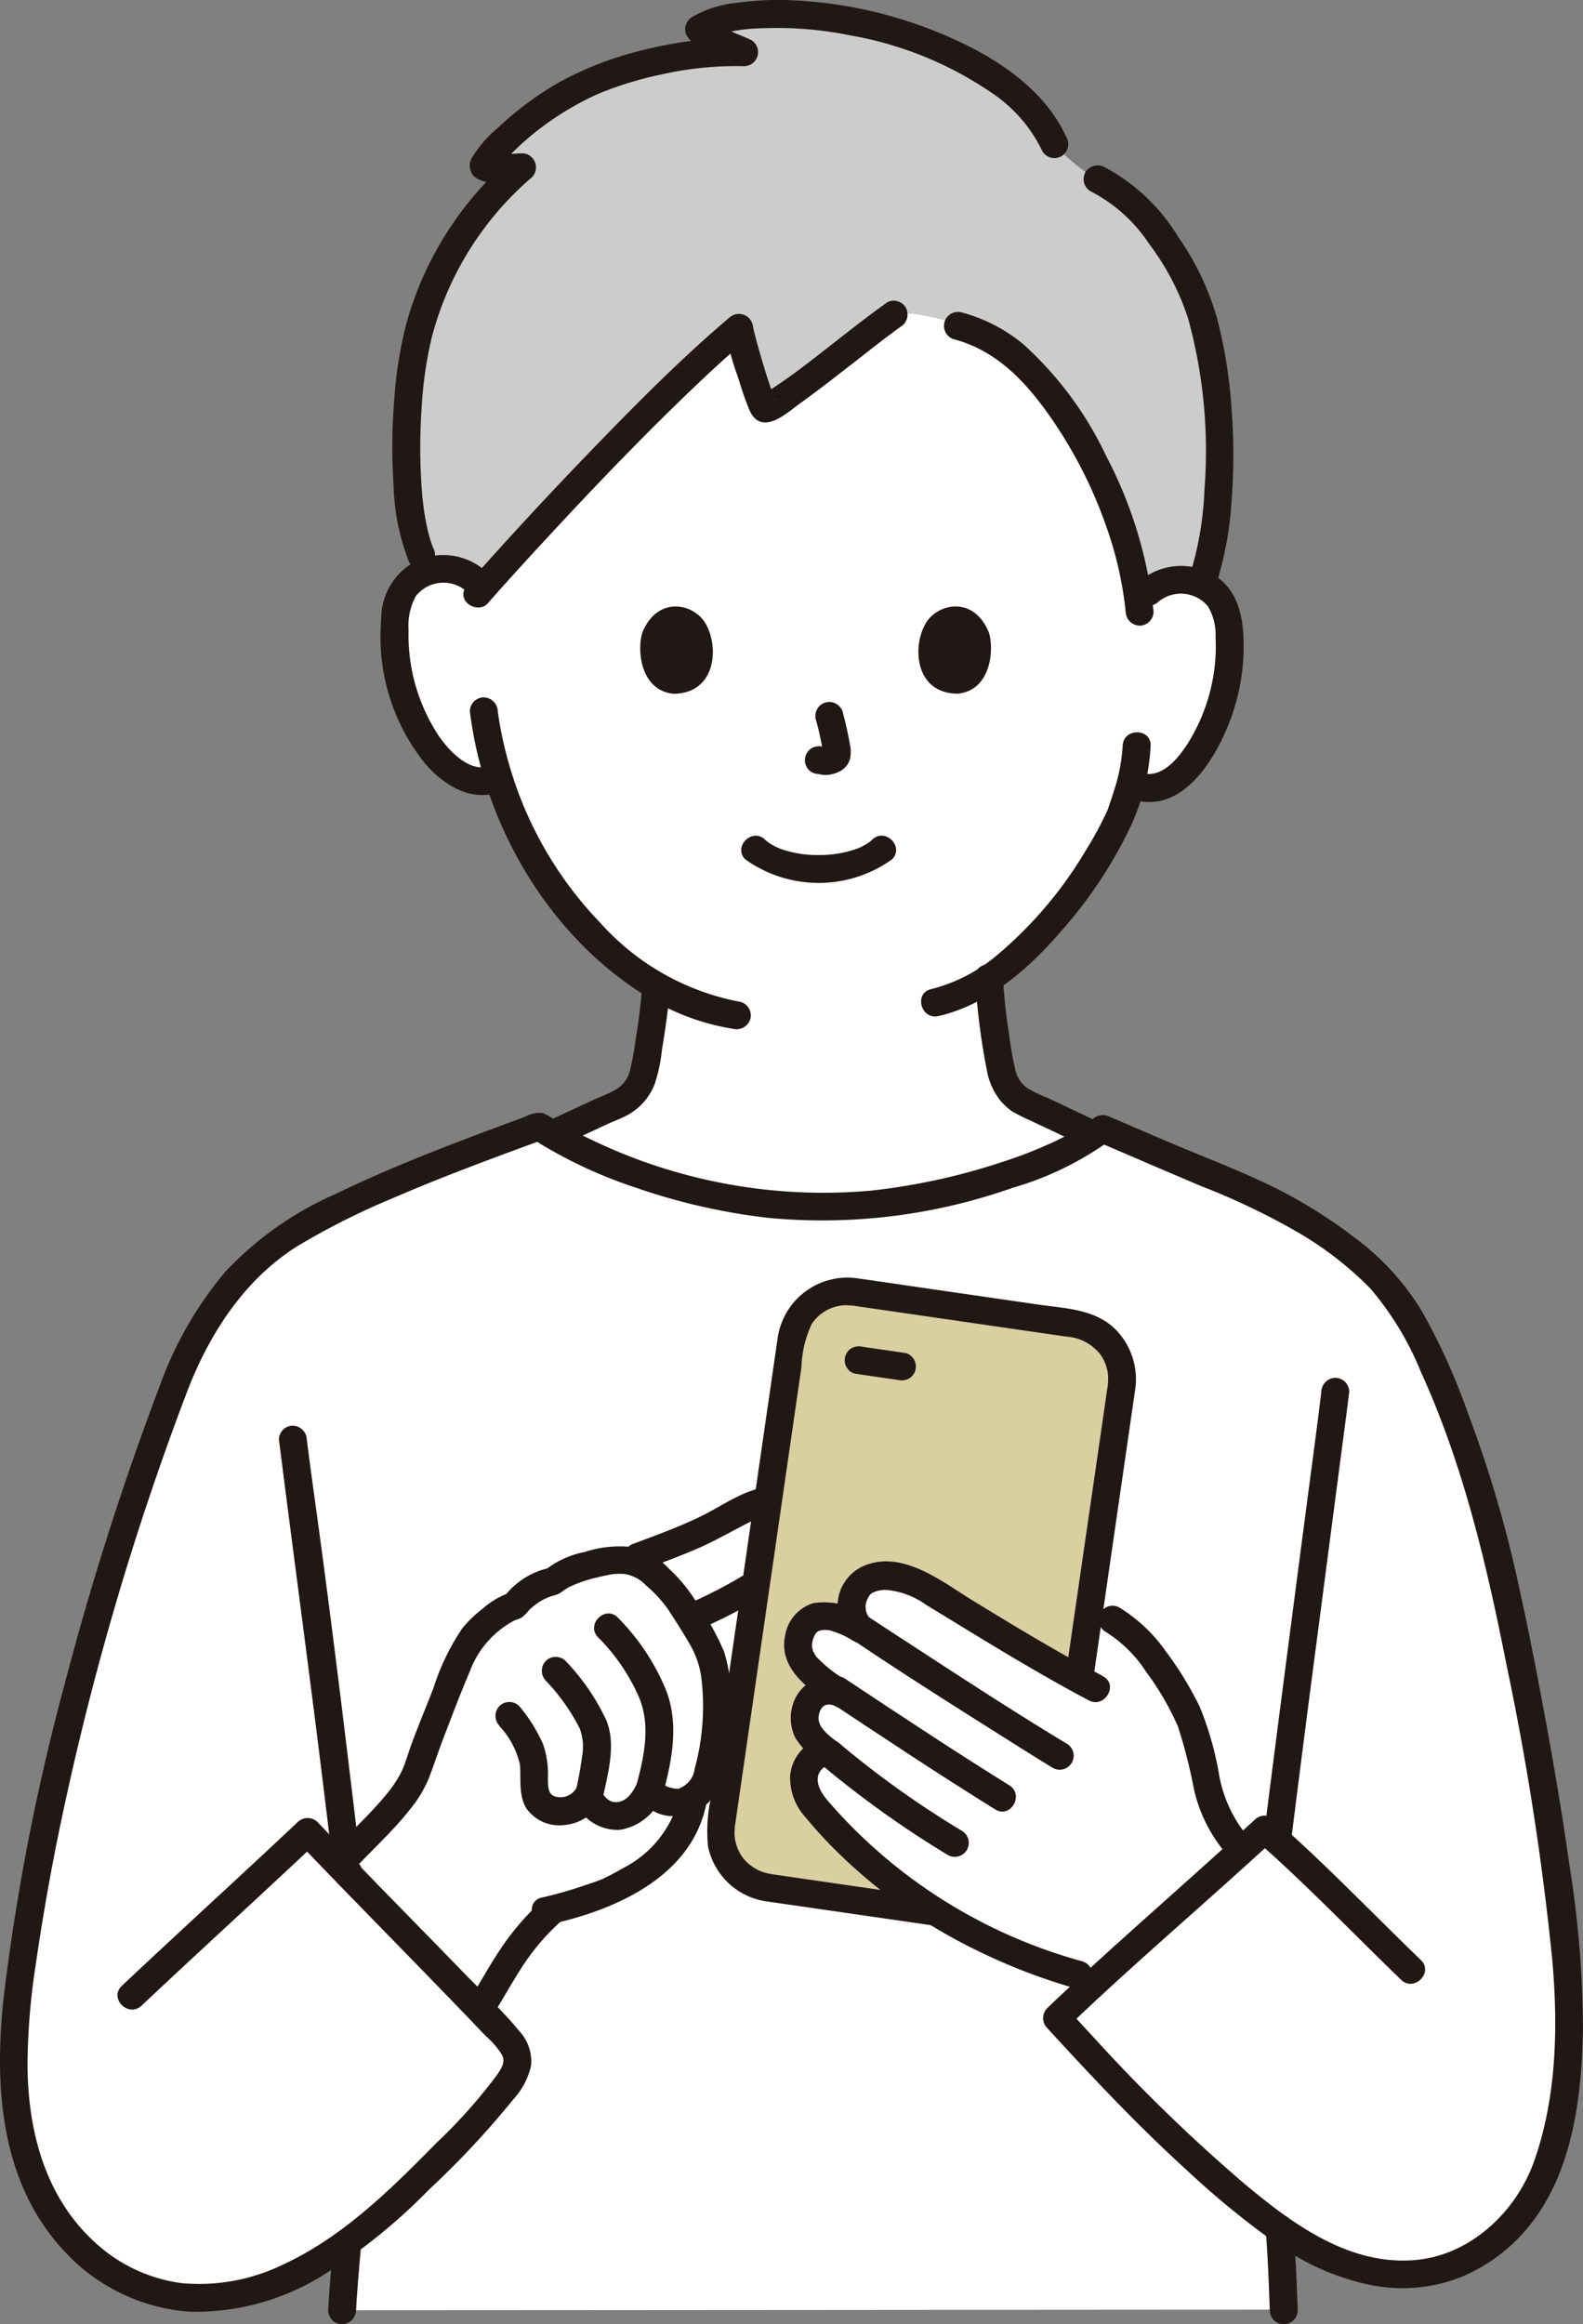 <svg xmlns="http://www.w3.org/2000/svg" width="111.856" height="164.176" viewBox="0 0 111.856 164.176">
  <rect x="0" y="0" width="111.856" height="164.176" fill="#808080" stroke="none"/>
  <g id="_7075_color" data-name="7075_color" transform="translate(0 -0.002)">
    <path id="Path_565" data-name="Path 565" d="M74.11,113.991c.5-.17,8.7-4.007,8.873-4.068,2.593-.936,2.491-2.6,2.817-4.469a35.594,35.594,0,0,0,.517-4.182,24.211,24.211,0,0,1-6.038-5.311,27.578,27.578,0,0,1-5.07-9.315l-.534.108a3.354,3.354,0,0,1-3.041-.961,8.926,8.926,0,0,1-2.308-3.029A14.043,14.043,0,0,1,67.9,75.321a4.689,4.689,0,0,1,.49-1.885,3.314,3.314,0,0,1,2.384-1.584,3.509,3.509,0,0,1,2.808.822l.607.379c2.189-2.463,11.6-12.846,18.008-18.269.037.545,1.485,5.541,1.808,5.707.58.3,8.433-5.868,9.55-6.775.241.018.482.035.721.058a14.25,14.25,0,0,1,9.968,5.739,32,32,0,0,1,6.143,14.371l.743-.436a3.511,3.511,0,0,1,2.808-.822,3.313,3.313,0,0,1,2.384,1.584,4.685,4.685,0,0,1,.491,1.885,14.039,14.039,0,0,1-1.432,7.443,8.92,8.92,0,0,1-2.307,3.029,2.691,2.691,0,0,1-2.7.631l-.54-.127c-.222.822-.467,1.509-.588,1.878-.726,1.969-4.479,8.493-9.376,11.782a37.6,37.6,0,0,0,.538,4.723c.327,1.865.224,3.534,2.818,4.469.172.062,7.527,3.561,7.789,3.669,0,0-9.411,10.588-24.205,10.588A29.971,29.971,0,0,1,74.11,113.991Z" transform="translate(-39.965 -31.64)" fill="#fff"/>
    <path id="Path_566" data-name="Path 566" d="M71.2,23.3a23.26,23.26,0,0,1,6.845-10.068c-.459.02-2.645.213-2.724-.085s3.891-5.022,9.707-6.731A25.973,25.973,0,0,1,93.74,5.1c-.651-.32-2.89-1.127-3.191-1.623,1.4-.96,4.416-1.114,6.115-1.072,7.1.175,16.618,3.585,19.041,9.321a20.533,20.533,0,0,0,2.653,2.214c3.167,1.085,6.569,6.1,7.639,9.528,1.676,5.363,1.813,14.488.047,19.212a3.242,3.242,0,0,0-.924-.283,3.511,3.511,0,0,0-2.808.822l-.743.436a32.019,32.019,0,0,0-6.143-14.371,14.257,14.257,0,0,0-9.968-5.739c-.239-.024-.48-.041-.721-.058-1.117.906-8.971,7.073-9.55,6.774-.323-.164-1.77-5.162-1.808-5.707-6.406,5.425-15.822,15.806-18.008,18.269l-.6-.379a3.509,3.509,0,0,0-2.808-.822c-.082.012-.162.027-.241.045-2.181-1.315-2.312-11.307-1.06-16.5C70.808,24.545,70.99,23.922,71.2,23.3Z" transform="translate(-41.152 -1.414)" fill="#ccc"/>
    <path id="Path_567" data-name="Path 567" d="M195.732,99.806a2.486,2.486,0,0,1,3.49.322,3.874,3.874,0,0,1,.544,2.173,12.559,12.559,0,0,1-.138,2.64,13.015,13.015,0,0,1-1.758,4.77c-.7,1.115-1.854,2.6-3.329,2.2a.987.987,0,0,0-.524,1.9c3.623,1,6-3.3,6.959-6.131a14.825,14.825,0,0,0,.766-5.287c-.071-1.788-.5-3.516-2.131-4.5a4.534,4.534,0,0,0-5.274.517,1,1,0,0,0,0,1.395,1.006,1.006,0,0,0,1.395,0Z" transform="translate(-113.874 -57.301)" fill="#211715"/>
    <path id="Path_568" data-name="Path 568" d="M172.613,126.836a12.063,12.063,0,0,1-.592,3.1c-.1.345-.219.686-.333,1.027-.034.1-.068.2-.1.3-.014.041-.032.078-.046.118-.068.187.1-.224.013-.029a25.155,25.155,0,0,1-1.585,2.935,28.908,28.908,0,0,1-6.235,7.336,11.644,11.644,0,0,1-4.659,2.4c-1.237.284-.713,2.186.524,1.9,3.528-.81,6.457-3.411,8.75-6.093a31.469,31.469,0,0,0,4.833-7.321,15.358,15.358,0,0,0,1.406-5.678c.041-1.27-1.931-1.268-1.973,0Z" transform="translate(-93.285 -74.15)" fill="#211715"/>
    <path id="Path_569" data-name="Path 569" d="M72.858,96.532a4.546,4.546,0,0,0-4.875-.724,4.6,4.6,0,0,0-2.5,4.159A14.251,14.251,0,0,0,68.559,110.1c1.23,1.442,3,2.619,4.962,2.157,1.233-.291.712-2.194-.524-1.9-1.358.32-2.7-1.115-3.4-2.11a12.906,12.906,0,0,1-2.18-7.554,4.347,4.347,0,0,1,.514-2.387,2.476,2.476,0,0,1,3.53-.381,1.012,1.012,0,0,0,1.395,0,1,1,0,0,0,0-1.395Z" transform="translate(-38.547 -56.195)" fill="#211715"/>
    <path id="Path_570" data-name="Path 570" d="M80.789,120.863c.979,7.908,5.44,15.664,12.23,19.972a16.5,16.5,0,0,0,6.375,2.453,1.019,1.019,0,0,0,1.213-.689.994.994,0,0,0-.689-1.213,17.623,17.623,0,0,1-9.9-5.572,26.678,26.678,0,0,1-6.205-10.375q-.4-1.251-.687-2.536-.123-.557-.222-1.12-.049-.282-.092-.565c-.01-.065-.019-.13-.028-.2s-.009-.065,0,.025q-.012-.092-.023-.184a1.018,1.018,0,0,0-.986-.986.992.992,0,0,0-.986.986Z" transform="translate(-47.588 -70.612)" fill="#211715"/>
    <path id="Path_571" data-name="Path 571" d="M109.607,51.823c-2.155,1.536-4.151,3.205-6.252,4.778-.83.62-1.676,1.192-2.548,1.749-.192.123.226-.062.041-.015-.123.032.318-.009.4.015-.1-.028.578.268.508.37,0,0-.048-.082-.047-.082-.025,0-.168-.393-.037-.066-.214-.531-.392-1.077-.565-1.623q-.34-1.074-.64-2.161c-.082-.3-.164-.6-.238-.9-.024-.1-.045-.2-.069-.3-.052-.215-.023-.151-.009.006a1,1,0,0,0-1.685-.7c-3.348,2.841-6.455,5.97-9.507,9.123q-3.874,4-7.6,8.143-.513.57-1.022,1.143a2.712,2.712,0,0,0-.6.83c-.306.847.745,1.5,1.449,1.114a1.018,1.018,0,0,0,.215-.169c.882-.914-.511-2.31-1.395-1.395-.068.071-.051-.009.185-.14l1.449,1.114c-.039.108-.4.585-.154.317.087-.1.171-.195.256-.291q.443-.5.889-.995,1.535-1.706,3.1-3.391c2.926-3.157,5.9-6.27,8.986-9.276,1.668-1.627,3.367-3.225,5.143-4.733l-1.685-.7a17.741,17.741,0,0,0,.9,3.468c.2.641.4,1.284.643,1.909.2.515.411,1.125,1.011,1.286.9.242,2-.77,2.661-1.247,1.29-.93,2.548-1.908,3.8-2.881,1.182-.915,2.174-1.723,3.4-2.6a1.014,1.014,0,0,0,.354-1.349.994.994,0,0,0-1.35-.354Z" transform="translate(-46.941 -30.446)" fill="#211715"/>
    <path id="Path_572" data-name="Path 572" d="M162.944,55.521c2.8.734,4.782,2.664,6.456,4.952a31.84,31.84,0,0,1,4.387,8.417,25.676,25.676,0,0,1,1.322,5.882,1.013,1.013,0,0,0,.986.986.993.993,0,0,0,.986-.986,30.547,30.547,0,0,0-3.311-10.921A25.09,25.09,0,0,0,167.9,55.9a11.349,11.349,0,0,0-4.432-2.28.987.987,0,0,0-.524,1.9Z" transform="translate(-95.569 -31.562)" fill="#211715"/>
    <path id="Path_573" data-name="Path 573" d="M115.074,9.683c-1.544-3.408-5.025-5.656-8.342-7.09A30.88,30.88,0,0,0,95.019,0a21.3,21.3,0,0,0-3.28.21,7.581,7.581,0,0,0-3.112,1,1,1,0,0,0-.354,1.35c.775,1.1,2.507,1.479,3.544,1.977l.5-1.838a26.7,26.7,0,0,0-6.89.778,24.1,24.1,0,0,0-6.1,2.289,22.752,22.752,0,0,0-4.413,3.26,8.577,8.577,0,0,0-1.849,2.137,1.087,1.087,0,0,0,.164,1.3,1.805,1.805,0,0,0,1.218.405,18.816,18.816,0,0,0,2.178-.069l-.7-1.685A23.8,23.8,0,0,0,68.487,22.7a28.4,28.4,0,0,0-.9,5.536,40.964,40.964,0,0,0-.051,6.018,15.945,15.945,0,0,0,1.1,5.451.993.993,0,0,0,1.349.354,1.01,1.01,0,0,0,.354-1.35c-.111-.247.043.117-.018-.044l-.082-.214c-.049-.137-.093-.276-.134-.416-.108-.364-.194-.734-.267-1.105a19.592,19.592,0,0,1-.3-2.263,40.073,40.073,0,0,1-.026-5.695,28.53,28.53,0,0,1,.7-5.037,22.277,22.277,0,0,1,7.117-11.422,1,1,0,0,0-.7-1.685c-.427.021-.853.055-1.281.07-.252.009-.5.015-.755.006a2.765,2.765,0,0,1-.314-.021q.205.03.055,0-.361-.12.422.35l.134.5c.012.1-.2.5-.065.326.046-.058.22-.317.132-.2-.1.136.036-.044.066-.082l.173-.205c.129-.149.263-.3.4-.438a19.091,19.091,0,0,1,2.456-2.178,20.579,20.579,0,0,1,3.934-2.318,25.018,25.018,0,0,1,4.586-1.4,24.037,24.037,0,0,1,5.751-.561.994.994,0,0,0,.5-1.838c-.534-.257-1.085-.462-1.61-.694-.3-.131-.595-.267-.881-.42-.12-.064-.236-.136-.353-.205-.072-.041-.129-.041-.069-.045.041,0-.025-.049.076.095l-.354,1.352c1.361-.893,3.367-.933,4.973-.943a26.011,26.011,0,0,1,5.222.526,25.408,25.408,0,0,1,10.226,4.228,10.267,10.267,0,0,1,3.329,3.95.994.994,0,0,0,1.35.354,1.01,1.01,0,0,0,.354-1.349Z" transform="translate(-39.728 0)" fill="#211715"/>
    <path id="Path_574" data-name="Path 574" d="M186.808,30.256a10.952,10.952,0,0,1,4.151,3.727,17.885,17.885,0,0,1,2.748,5.262,35.176,35.176,0,0,1,1.156,12.082,23.192,23.192,0,0,1-1.063,6.142c-.411,1.2,1.494,1.721,1.9.524a24.106,24.106,0,0,0,1.076-5.831,42.046,42.046,0,0,0-.013-6.714,33.544,33.544,0,0,0-1.032-6.293,19.175,19.175,0,0,0-2.707-5.65,13.509,13.509,0,0,0-5.219-4.95,1.018,1.018,0,0,0-1.349.354.994.994,0,0,0,.354,1.35Z" transform="translate(-109.755 -16.746)" fill="#211715"/>
    <path id="Path_575" data-name="Path 575" d="M92.9,168.344a35.55,35.55,0,0,1-.439,3.588,20.148,20.148,0,0,1-.411,2.275,2.182,2.182,0,0,1-1.058,1.373,12.143,12.143,0,0,1-1.177.54c-2.061.941-4.11,1.907-6.17,2.854q-.792.364-1.586.725l-.557.247c-.307.136.185-.062-.076.031a1.011,1.011,0,0,0-.689,1.213,1,1,0,0,0,1.213.689c.774-.275,1.521-.666,2.265-1.007q1.884-.863,3.762-1.738c.932-.432,1.863-.868,2.8-1.295a2.684,2.684,0,0,0,.247-.112c-.411.237-.058.032.118-.041a6.334,6.334,0,0,0,.847-.405,4.241,4.241,0,0,0,1.8-2.1,11.2,11.2,0,0,0,.517-2.415c.244-1.471.464-2.94.565-4.428a.986.986,0,0,0-1.973,0Z" transform="translate(-47.537 -98.578)" fill="#211715"/>
    <path id="Path_576" data-name="Path 576" d="M167.684,166.73a47.221,47.221,0,0,0,.814,6.488,4.841,4.841,0,0,0,.929,2.137,4.274,4.274,0,0,0,.888.817,13.751,13.751,0,0,0,1.451.714c-.367-.2-.171-.073-.049-.015l.413.193q.669.314,1.338.631l3.461,1.638c.794.375,1.581.781,2.389,1.123a1.02,1.02,0,0,0,1.349-.354.993.993,0,0,0-.354-1.35c-1.743-.74-3.437-1.62-5.149-2.429-.817-.386-1.631-.781-2.453-1.156a8.383,8.383,0,0,1-1.292-.623,2.129,2.129,0,0,1-.9-1.315,22.632,22.632,0,0,1-.429-2.419,36.322,36.322,0,0,1-.438-4.08c-.065-1.263-2.037-1.271-1.973,0Z" transform="translate(-98.773 -97.651)" fill="#211715"/>
    <path id="Path_577" data-name="Path 577" d="M88.051,197.517c-2.948-1.226-5.748-2.449-8.753-3.73-3.4,2.781-12.832,5.552-19.782,5.535-7.625-.019-15.792-2.867-20.046-5.7-5.274,1.927-11.913,4.386-16.591,7.038-4.937,2.665-7.7,7.265-9.4,11.934A196.05,196.05,0,0,0,3,252.311c-.992,6.694-1.454,14.083,3.178,19.559a12.6,12.6,0,0,0,6.969,4.267c4.576.942,9.085-1,12.777-3.681-.017.2-.033.375-.05.534-.029.275-.2,2.141-.321,4.249,16.836,0,54.142-.041,66.54-.041-.061-1.685-.134-3.2-.164-3.825a6.382,6.382,0,0,0-.029-.662c-.033-.329-.07-.748-.111-1.233A15.753,15.753,0,0,0,100,274.685c4.9.321,9.205-3.185,10.788-7.833s1.714-10.4,1.188-15.283c-.676-8.229-4.183-26.268-5.635-30.884a78.842,78.842,0,0,0-4.29-11.475,16.46,16.46,0,0,0-4.82-6.4,33.9,33.9,0,0,0-7.544-4.617Q88.86,197.854,88.051,197.517Z" transform="translate(-1.384 -114.049)" fill="#fff"/>
    <path id="Path_579" data-name="Path 579" d="M58.394,388.83c.091-1.6.235-3.189.37-4.784a.99.99,0,0,0-.986-.986,1.011,1.011,0,0,0-.986.986c-.135,1.594-.279,3.186-.37,4.784a.992.992,0,0,0,.986.986,1.009,1.009,0,0,0,.986-.986Z" transform="translate(-33.235 -225.639)" fill="#211715"/>
    <path id="Path_580" data-name="Path 580" d="M47.959,246.037c1.025,8.12,2.126,16.23,3.123,24.354q.389,3.164.767,6.332a1.017,1.017,0,0,0,.986.986.993.993,0,0,0,.986-.986c-1-8.383-2-16.769-3.146-25.132-.254-1.849-.512-3.7-.746-5.554a1.018,1.018,0,0,0-.986-.986.992.992,0,0,0-.986.986Z" transform="translate(-28.249 -144.345)" fill="#211715"/>
    <path id="Path_581" data-name="Path 581" d="M217.6,381.667c.164,1.917.234,3.838.3,5.762a.986.986,0,0,0,1.973,0c-.07-1.923-.141-3.844-.3-5.762a.986.986,0,1,0-1.973,0Z" transform="translate(-128.177 -224.238)" fill="#211715"/>
    <path id="Path_582" data-name="Path 582" d="M219.174,269.514q.937-7.491,1.924-14.976.863-6.607,1.73-13.213c.152-1.169.311-2.338.452-3.509a.992.992,0,0,0-.986-.986,1.01,1.01,0,0,0-.986.986c-.339,2.832-.733,5.658-1.1,8.487q-.986,7.5-1.957,15.01-.529,4.1-1.045,8.2a.992.992,0,0,0,.986.986,1.011,1.011,0,0,0,.986-.986Z" transform="translate(-127.942 -139.503)" fill="#211715"/>
    <path id="Path_583" data-name="Path 583" d="M60.175,282.829c1.329-1.391,4.027-3.863,4.659-5.679,1-2.9,1.438-3.8,2.419-6.329a10.474,10.474,0,0,1,2.023-3.721,7.481,7.481,0,0,1,2.52-1.745,4.96,4.96,0,0,1,2.731-1.726c.685-.754,3.386-1.408,4.2-1.484a4.537,4.537,0,0,1,1.13.016,48.462,48.462,0,0,0,6.714-2.828c1.541-.81,2.783-1.734,4.463-1.281a2.53,2.53,0,0,1,1.253.992,2.4,2.4,0,0,1-.849,2.764c-2.921,2.682-5.124,3.364-7.216,4.473q.1.16.214.337a10.023,10.023,0,0,1,1.307,2.512,15.149,15.149,0,0,1,.344,4.577,30.669,30.669,0,0,1-.683,3.74,2.219,2.219,0,0,1-.957,1.395c-.469,2.926-2.339,4.94-5.855,6.636a32.048,32.048,0,0,1-4.016,1.306c-2.7,2.3-3.9,5.079-5.219,7.068" transform="translate(-35.446 -151.933)" fill="#fff"/>
    <path id="Path_584" data-name="Path 584" d="M85.33,326.648a18.557,18.557,0,0,0-3.051,3.687c-.706,1.091-1.319,2.24-2.034,3.325a.987.987,0,0,0,1.7,1c.7-1.057,1.294-2.174,1.977-3.238a16.168,16.168,0,0,1,2.8-3.375.986.986,0,1,0-1.395-1.395Z" transform="translate(-47.188 -192.239)" fill="#211715"/>
    <path id="Path_585" data-name="Path 585" d="M101.822,308.345a7.656,7.656,0,0,1-3.909,4.816q-.461.271-.938.515c-.154.079-.31.152-.464.231-.047.024-.238.1-.03.017-.427.178-.87.323-1.309.468a29.885,29.885,0,0,1-3.022.863c-1.24.268-.715,2.17.524,1.9,4.558-.984,9.893-3.279,11.049-8.286.285-1.235-1.616-1.763-1.9-.524Z" transform="translate(-53.864 -181.213)" fill="#211715"/>
    <path id="Path_586" data-name="Path 586" d="M108.513,261.453c1.366-.513,2.738-1.015,4.075-1.6,1.3-.571,2.519-1.3,3.793-1.925a3.12,3.12,0,0,1,2.044-.359c.267.054-.087-.058.082.015a1.51,1.51,0,0,1,.157.085,2.111,2.111,0,0,1,.279.193.575.575,0,0,1,.264.567c.011.688-.63,1.192-1.1,1.6a18.018,18.018,0,0,1-1.931,1.487,32.76,32.76,0,0,1-3.884,2.08,1,1,0,0,0-.354,1.349,1.007,1.007,0,0,0,1.35.354,32.427,32.427,0,0,0,3.949-2.123,21.789,21.789,0,0,0,2.34-1.816,4.257,4.257,0,0,0,1.546-2.369,2.706,2.706,0,0,0-.787-2.524,3.568,3.568,0,0,0-2.425-.934c-1.859-.015-3.5,1.257-5.1,2.046-1.562.771-3.172,1.351-4.827,1.973a1.014,1.014,0,0,0-.689,1.213,1,1,0,0,0,1.214.689Z" transform="translate(-63.187 -150.518)" fill="#211715"/>
    <path id="Path_587" data-name="Path 587" d="M102.436,279.017a13.808,13.808,0,0,1,2.884,4.225c.84,2,.37,4.176-.17,6.185a.987.987,0,0,0,1.9.524c.635-2.365,1.107-4.938.149-7.285a15.836,15.836,0,0,0-3.37-5.044c-.893-.9-2.288.491-1.395,1.395Z" transform="translate(-60.171 -163.359)" fill="#211715"/>
    <path id="Path_588" data-name="Path 588" d="M93.443,286.472a14.26,14.26,0,0,1,2.4,3.384,3.706,3.706,0,0,1,.171,1.925,26.821,26.821,0,0,1-.487,2.647,1.011,1.011,0,0,0,.689,1.214,1,1,0,0,0,1.214-.689c.367-1.8,1.016-3.9.29-5.686a15.684,15.684,0,0,0-2.88-4.189,1,1,0,0,0-1.395,0A1.006,1.006,0,0,0,93.443,286.472Z" transform="translate(-54.877 -167.755)" fill="#211715"/>
    <path id="Path_589" data-name="Path 589" d="M69.324,278.468a5.919,5.919,0,0,1,1.455,2.709c.1.9-.116,2.115.43,3.07a2.831,2.831,0,0,0,2.614,1.233,3.309,3.309,0,0,0,2.6-1.533h-1.7a3.3,3.3,0,0,0,3.082,1.867,3.852,3.852,0,0,0,3.029-2.43l-1.8-.235a2.753,2.753,0,0,0,2.406,1.69,3.205,3.205,0,0,0,2.719-1.019,6.361,6.361,0,0,0,1.213-3.4,17.112,17.112,0,0,0,.348-3.8,11.758,11.758,0,0,0-.517-3.413,19.451,19.451,0,0,0-1.887-3.385,11.364,11.364,0,0,0-2-2.458,5.169,5.169,0,0,0-2.7-1.539,7.882,7.882,0,0,0-3.25.358,6.48,6.48,0,0,0-2.928,1.379l.435-.254a5.466,5.466,0,0,0-3.164,1.979l.435-.254a5.661,5.661,0,0,0-1.987,1.151,8.607,8.607,0,0,0-1.433,1.373,16.315,16.315,0,0,0-2.061,4.27c-.507,1.29-1.038,2.571-1.521,3.871-.247.662-.478,1.511-.75,2.05a8.65,8.65,0,0,1-1.071,1.591c-1,1.212-2.147,2.289-3.234,3.422-.879.916.514,2.313,1.395,1.395,1.188-1.239,2.448-2.412,3.511-3.766a8.681,8.681,0,0,0,1.344-2.2c.349-.9.643-1.814.986-2.712.625-1.631,1.244-3.279,1.931-4.885a6.531,6.531,0,0,1,1.328-2.17A6.611,6.611,0,0,1,70.434,271a3.622,3.622,0,0,0,.459-.171,3,3,0,0,0,.534-.536,4.434,4.434,0,0,1,1.065-.775,4.141,4.141,0,0,1,.85-.307,1.787,1.787,0,0,0,.6-.37c-.138.1.221-.127.288-.164a9.249,9.249,0,0,1,2.024-.7c.319-.08.64-.147.964-.208.055-.01.112-.019.168-.027-.233.033-.106.014-.055.009a5.426,5.426,0,0,1,.753-.022,2.6,2.6,0,0,1,1.607.815,9.082,9.082,0,0,1,1.591,1.737c.526.808,1.049,1.633,1.532,2.466a6.3,6.3,0,0,1,.793,2.35,16.773,16.773,0,0,1-.47,6.379,1.7,1.7,0,0,1-1.248,1.451c.223-.1.178,0,.057-.019a1.759,1.759,0,0,0-.2-.008c-.279-.018.113.026-.066-.01-.1-.021-.205-.041-.305-.072a1.477,1.477,0,0,1-.359-.151c-.045-.021-.1-.09-.087-.048-.25-.722-1.419-1.066-1.8-.236-.271.586-.678,1.344-1.387,1.458-.662.107-.969-.357-1.318-.9a1,1,0,0,0-1.7,0,1.315,1.315,0,0,1-1.264.556c-.712-.108-.685-.653-.7-1.308a6.447,6.447,0,0,0-.345-2.438,11.142,11.142,0,0,0-1.685-2.687.993.993,0,0,0-1.395,0,1.01,1.01,0,0,0,0,1.395Z" transform="translate(-34.045 -156.554)" fill="#211715"/>
    <path id="Path_590" data-name="Path 590" d="M157.1,299.385l10.754-9.974c-2.367-2.861-1.606-6.52-3.672-9.841-1.422-2.286-2.459-4.274-4.784-5.635l-1.931-1.216L156.24,277.7c-4.352-2.433-9.337-5.6-10.257-6.115-1.26-.711-3.053-1.068-4.144-.316a2.23,2.23,0,0,0-.251,3.309c-2.183-1.338-3.7-1.167-4.237.343-.487,1.376.041,2.558,3.046,4.32a1.745,1.745,0,0,0-2.725,1.507c-.106,1.162.639,1.751,1.874,2.746-.526-.681-1.778.459-1.9,1.31a2.877,2.877,0,0,0,.685,2.292,34.981,34.981,0,0,0,7.808,6.986,40.217,40.217,0,0,0,10.915,4.959" transform="translate(-80.812 -159.54)" fill="#fff"/>
    <path id="Path_591" data-name="Path 591" d="M3.92,0H38.593a3.921,3.921,0,0,1,3.921,3.921V19.644a3.921,3.921,0,0,1-3.921,3.92H3.921A3.921,3.921,0,0,1,0,19.644V3.92A3.92,3.92,0,0,1,3.92,0Z" transform="translate(50.391 132.774) rotate(-81.753)" fill="#dacfa1"/>
    <path id="Path_592" data-name="Path 592" d="M125.6,263.651l12.452,1.8,2.6.376a5.917,5.917,0,0,0,2.944-.123,4.945,4.945,0,0,0,3.226-3.822c.041-.271.078-.544.118-.816l1.747-12.054,2.265-15.626.7-4.834c.045-.311.091-.621.135-.932a5.014,5.014,0,0,0-1.384-4.36c-1.45-1.425-3.509-1.465-5.4-1.738l-7.878-1.142c-1.628-.236-3.256-.48-4.885-.708a4.979,4.979,0,0,0-5.712,4.286l-1.545,10.66-2.3,15.886-.822,5.659a11.392,11.392,0,0,0-.245,3.609,4.922,4.922,0,0,0,3.986,3.877,1.016,1.016,0,0,0,1.213-.689.994.994,0,0,0-.689-1.213,3.1,3.1,0,0,1-2.028-1.136,3,3,0,0,1-.523-1.1,2.468,2.468,0,0,1-.077-.483c-.007-.116-.008-.233,0-.349,0-.027.041-.485,0-.164.026-.213.062-.425.092-.637l.612-4.22,2.164-14.932,1.858-12.818a7.67,7.67,0,0,1,.726-3.025,2.959,2.959,0,0,1,1.888-1.266,2.708,2.708,0,0,1,.559-.053c.056,0,.628.045.306.006l.12.017,1.9.276,13.233,1.918a3.322,3.322,0,0,1,2.367,1.233,2.974,2.974,0,0,1,.485,1.042,2.513,2.513,0,0,1,.082.553c0,.093,0,.187,0,.28,0,.035-.044.5,0,.164-.007.057-.016.114-.025.171q-.247,1.685-.489,3.37L147.3,244.875l-1.994,13.756c-.131.9-.25,1.814-.394,2.718a3.025,3.025,0,0,1-2.437,2.62,2.82,2.82,0,0,1-.493.041c-.073,0-.6-.041-.307-.006-.041,0-.079-.012-.119-.017l-.7-.1-13.547-1.963-1.192-.173a1.019,1.019,0,0,0-1.213.689A.993.993,0,0,0,125.6,263.651Z" transform="translate(-71.59 -129.363)" fill="#211715"/>
    <path id="Path_593" data-name="Path 593" d="M149.547,231.893l-3.055-.445a1.084,1.084,0,0,0-.76.1.986.986,0,0,0-.354,1.35.949.949,0,0,0,.589.452l3.055.445a1.085,1.085,0,0,0,.76-.1.986.986,0,0,0,.354-1.35.95.95,0,0,0-.59-.452Z" transform="translate(-85.555 -136.316)" fill="#211715"/>
    <path id="Path_594" data-name="Path 594" d="M157.123,299.056a38.872,38.872,0,0,1-18.445-11.926,3.161,3.161,0,0,1-.963-2.311c.127-.851,1.378-1.991,1.9-1.31-1.174-1.11-1.94-1.64-1.823-2.8a1.833,1.833,0,0,1,2.8-1.38c-2.73-1.835-3.614-3.278-3.176-4.392.673-1.713,2.055-1.681,4.237-.343a2.23,2.23,0,0,1,.251-3.309c1.091-.754,2.737-.358,3.976.388,3.219,1.938,8.276,4.908,12.4,7.377l2.137,1.238" transform="translate(-80.886 -159.56)" fill="#fff"/>
    <path id="Path_595" data-name="Path 595" d="M157.331,276.475c-3.112-1.636-6.126-3.462-9.126-5.293-2.151-1.315-4.86-3.528-7.543-2.57a3.1,3.1,0,0,0-1.94,2.029,3.323,3.323,0,0,0,.766,3.179l1.2-1.549a5.144,5.144,0,0,0-3.813-.941,2.885,2.885,0,0,0-1.985,2.273c-.51,2.416,1.816,3.971,3.612,5.034l1-1.7a2.726,2.726,0,0,0-4.059,1.535,3.116,3.116,0,0,0,.185,2.4,6.527,6.527,0,0,0,1.828,1.867.987.987,0,0,0,1.395-1.395,1.753,1.753,0,0,0-2.449.045,3.02,3.02,0,0,0-1.163,2.215,4.15,4.15,0,0,0,1.105,2.866c.635.777,1.315,1.521,2.024,2.229a37.492,37.492,0,0,0,10.453,7.346,41.246,41.246,0,0,0,6.575,2.494.987.987,0,0,0,.524-1.9,36.475,36.475,0,0,1-17.633-10.913c-.525-.6-1.233-1.32-1.071-2.2a1.122,1.122,0,0,1,.3-.5c.082-.085.234-.184.249-.2-.045.055.056-.049.074-.02.046.073-.616-.314-.388-.064l1.395-1.395c-.673-.542-1.715-1.17-1.585-2.048.114-.772.633-1,1.24-.655a.987.987,0,0,0,1-1.7,9.616,9.616,0,0,1-2.319-1.739.85.85,0,0,1-.187-.251c-.047-.08-.093-.157-.134-.24.041.082.029.085,0,0s-.088-.44-.069-.205a2.392,2.392,0,0,1,0-.391c-.02.228.026-.088.05-.173a1.506,1.506,0,0,1,.132-.339.589.589,0,0,1,.18-.242.617.617,0,0,1,.2-.1,1.545,1.545,0,0,1,.9.052,5.935,5.935,0,0,1,1.446.676c1.013.608,1.88-.724,1.2-1.549a1.274,1.274,0,0,1-.127-1.527.715.715,0,0,1,.413-.373,2.024,2.024,0,0,1,.894-.143,5.652,5.652,0,0,1,2.778,1.053c2.275,1.385,4.54,2.787,6.838,4.135,1.535.9,3.082,1.782,4.655,2.611,1.122.591,2.121-1.11,1-1.7Z" transform="translate(-79.411 -158.086)" fill="#211715"/>
    <path id="Path_596" data-name="Path 596" d="M161.078,286.49c-4.107-2.474-8.121-5.115-12.138-7.731-.692-.452-1.387-.9-2.072-1.363-1.054-.713-2.043,1-1,1.7,3.74,2.527,7.567,4.931,11.383,7.338.938.592,1.877,1.184,2.827,1.756a.987.987,0,0,0,1-1.7Z" transform="translate(-85.663 -163.298)" fill="#211715"/>
    <path id="Path_597" data-name="Path 597" d="M154.851,295.844c-3.914-2.433-7.76-4.981-11.6-7.53-1.061-.7-2.049,1-1,1.7,3.84,2.548,7.685,5.1,11.6,7.53C154.937,298.219,155.928,296.513,154.851,295.844Z" transform="translate(-83.531 -169.731)" fill="#211715"/>
    <path id="Path_598" data-name="Path 598" d="M150.6,305.458a67.741,67.741,0,0,1-8.659-6.177,1.014,1.014,0,0,0-1.395,0,.994.994,0,0,0,0,1.395,70.968,70.968,0,0,0,9.058,6.486A.987.987,0,0,0,150.6,305.458Z" transform="translate(-82.621 -176.125)" fill="#211715"/>
    <path id="Path_599" data-name="Path 599" d="M189.345,277.786a9.3,9.3,0,0,1,2.9,2.851,19.76,19.76,0,0,1,2.241,3.851,35.96,35.96,0,0,1,1.122,4.379,10.562,10.562,0,0,0,1.989,4.241.993.993,0,0,0,1.395,0,1.009,1.009,0,0,0,0-1.395,9.422,9.422,0,0,1-1.627-4,22.479,22.479,0,0,0-1.343-4.624,23.894,23.894,0,0,0-2.377-3.885,11.134,11.134,0,0,0-3.308-3.123.987.987,0,0,0-1,1.7Z" transform="translate(-111.255 -162.539)" fill="#211715"/>
    <path id="Path_600" data-name="Path 600" d="M10,254.317c4.122-3.883,8.314-7.693,12.436-11.576H21.041c3.469,3.639,7.006,7.211,10.5,10.822q1.4,1.444,2.788,2.9a5.935,5.935,0,0,1,1.156,1.348c.247.511-.085.983-.374,1.405a36.515,36.515,0,0,1-4.256,4.778c-3.226,3.278-6.584,6.619-10.805,8.585a13.548,13.548,0,0,1-7.2,1.336,11.157,11.157,0,0,1-6.205-2.94c-3.5-3.227-4.689-7.917-4.7-12.534a47.811,47.811,0,0,1,.568-6.945q.609-4.2,1.43-8.375a201.788,201.788,0,0,1,9.2-31.972c1.564-4.171,4.073-8.117,7.919-10.513a51.012,51.012,0,0,1,6.643-3.337c2.373-1.033,4.788-1.968,7.211-2.877q1.708-.639,3.422-1.262l-.76-.1a32.582,32.582,0,0,0,7.269,3.446,43.832,43.832,0,0,0,9.438,2.161,40.42,40.42,0,0,0,17.285-2.128,22.3,22.3,0,0,0,7.032-3.465l-1.2.155c2.507,1.068,5.009,2.155,7.52,3.214a49.493,49.493,0,0,1,6.74,3.219,24.287,24.287,0,0,1,5.173,4,21.551,21.551,0,0,1,3.582,5.923c3,6.583,4.646,13.637,6.043,20.7a194.93,194.93,0,0,1,3.23,20.859c.411,4.7.3,9.7-1.3,14.189-1.25,3.514-4.422,6.534-8.227,6.933-4.774.5-8.893-2.569-12.336-5.462A118.169,118.169,0,0,1,77.3,256.577q-.963-1.039-1.918-2.084v1.395c3.761-3.612,7.71-7.031,11.589-10.516q1.554-1.4,3.1-2.807H88.675c3.593,3.146,6.895,6.611,10.331,9.924.914.882,2.311-.512,1.395-1.395-3.436-3.313-6.74-6.778-10.331-9.924a1.012,1.012,0,0,0-1.395,0c-3.932,3.613-7.96,7.121-11.9,10.726-.936.856-1.868,1.718-2.783,2.6a1,1,0,0,0,0,1.395c3.175,3.463,6.391,6.886,9.871,10.047a60.672,60.672,0,0,0,6.347,5.189,17.459,17.459,0,0,0,6.493,2.889,11.331,11.331,0,0,0,6.522-.524,12.208,12.208,0,0,0,4.959-3.781c2.951-3.774,3.579-8.982,3.666-13.63a73.888,73.888,0,0,0-.943-11.637c-.538-3.822-1.192-7.625-1.9-11.417-.645-3.447-1.331-6.89-2.128-10.305a85.407,85.407,0,0,0-3.138-10.214,45.3,45.3,0,0,0-3.221-7.164,18.111,18.111,0,0,0-4.815-5.29,34.691,34.691,0,0,0-5.84-3.623c-2.466-1.2-5.066-2.163-7.588-3.247l-3.863-1.656a1.057,1.057,0,0,0-1.2.154,1.622,1.622,0,0,1-.157.123q-.15.11-.3.214c-.219.15-.445.291-.673.426-.513.3-1.043.579-1.581.835a31.735,31.735,0,0,1-3.83,1.487,44.88,44.88,0,0,1-9.175,1.981,37.745,37.745,0,0,1-19.5-3.5c-.644-.3-1.279-.62-1.9-.965q-.4-.222-.789-.458a4.269,4.269,0,0,0-.961-.562,2.143,2.143,0,0,0-1.252.266l-1.245.458q-1.2.445-2.405.9c-3.288,1.245-6.562,2.55-9.723,4.089a23.7,23.7,0,0,0-7.813,5.512,26.209,26.209,0,0,0-4.6,7.989A208.207,208.207,0,0,0,4.484,231.92,155.589,155.589,0,0,0,.277,253.588c-.713,6.314-.3,13.182,4.264,18.067a13.331,13.331,0,0,0,8.856,4.277,17.092,17.092,0,0,0,9.665-2.724,40.517,40.517,0,0,0,7.241-5.889A62.973,62.973,0,0,0,36.3,260.9a5.138,5.138,0,0,0,1.221-2.336,3.1,3.1,0,0,0-.822-2.445c-1.139-1.4-2.5-2.657-3.76-3.953-2.248-2.32-4.516-4.62-6.767-6.938q-1.878-1.934-3.737-3.884a1,1,0,0,0-1.395,0c-4.122,3.883-8.314,7.693-12.436,11.576-.926.872.471,2.265,1.395,1.395Z" transform="translate(0 -112.639)" fill="#211715"/>
    <path id="Path_601" data-name="Path 601" d="M127.741,145.32a8.912,8.912,0,0,0,10.356,0c.909-.889-.487-2.284-1.395-1.395-.041.041-.253.221-.141.132s-.17.114-.236.155c-.116.072-.236.137-.358.2-.082.041-.164.082-.249.117.128-.055-.041.014-.088.032a7.893,7.893,0,0,1-2.712.448,7.736,7.736,0,0,1-2.666-.429,3.986,3.986,0,0,1-.742-.365c-.1-.061-.192-.128-.288-.194.242.167-.03-.035-.088-.092-.908-.888-2.3.505-1.395,1.395Z" transform="translate(-75.071 -84.61)" fill="#211715"/>
    <path id="Path_602" data-name="Path 602" d="M139.2,122.035a21.4,21.4,0,0,1,.5,2.308l-.035-.262a1.4,1.4,0,0,1,.009.318l.035-.262a.774.774,0,0,1-.035.143l.1-.235a.54.54,0,0,1-.051.092l.155-.2a.477.477,0,0,1-.076.074l.2-.154a1.526,1.526,0,0,1-.183.1l.235-.1a1.315,1.315,0,0,1-.308.09l.262-.035a1.217,1.217,0,0,1-.288,0l.262.035c-.109-.015-.216-.041-.325-.056a1.089,1.089,0,0,0-.76.1.986.986,0,0,0-.354,1.349.941.941,0,0,0,.589.452c.231.031.455.09.689.1a2.163,2.163,0,0,0,.993-.233,1.391,1.391,0,0,0,.784-.922,2.4,2.4,0,0,0-.011-1.015c-.126-.743-.3-1.479-.489-2.21a.987.987,0,1,0-1.9.524Z" transform="translate(-81.533 -71.147)" fill="#211715"/>
    <path id="Path_603" data-name="Path 603" d="M110.223,106.1c-.379,1.233-.132,4.068,2.2,4.311,3.087-.018,3.252-3.448,2.213-5.061C113.789,104.026,111.286,103.476,110.223,106.1Z" transform="translate(-64.841 -61.402)" fill="#211715"/>
    <path id="Path_604" data-name="Path 604" d="M162.89,106.095c.379,1.233.132,4.068-2.2,4.311-3.088-.018-3.252-3.448-2.213-5.061C159.325,104.025,161.827,103.476,162.89,106.095Z" transform="translate(-93.009 -61.402)" fill="#211715"/>
  </g>
</svg>
